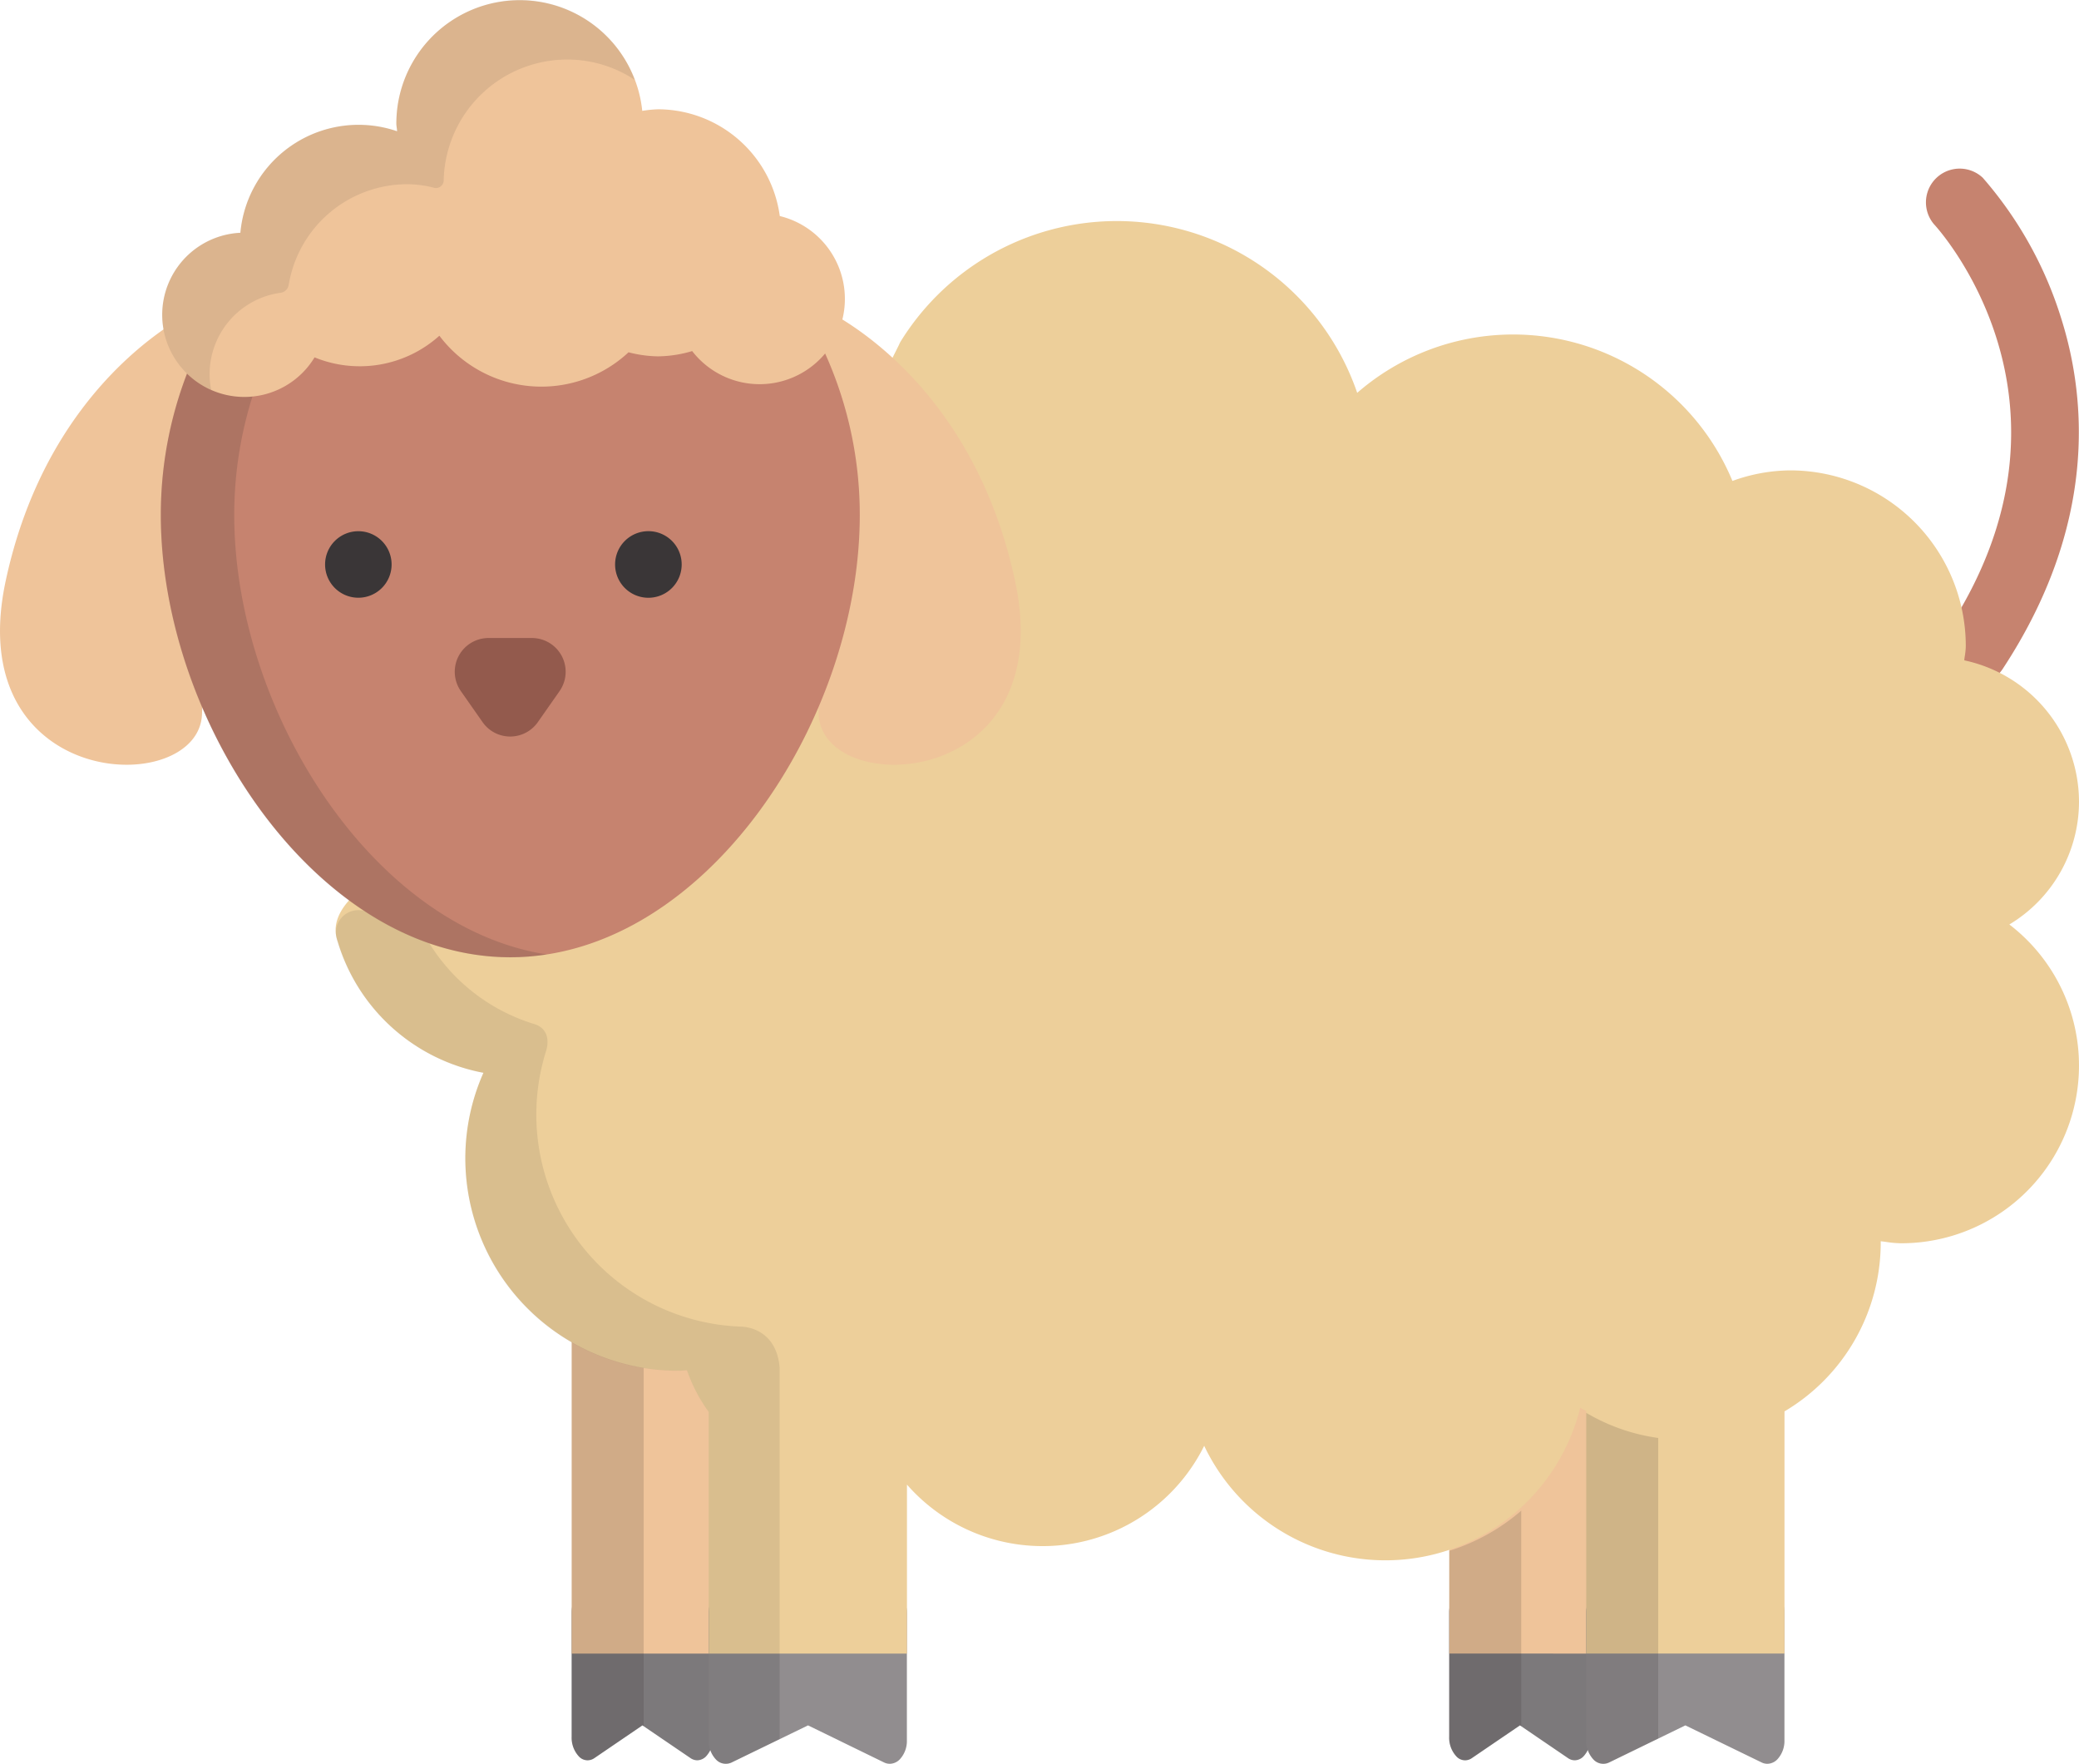 <svg xmlns="http://www.w3.org/2000/svg" viewBox="0 0 512 434.34"><title>ico_sheep</title><g><path d="M387.83,391.36h-27c-2.18,0-3.94,2.58-3.94,5.77v30.56a6.77,6.77,0,0,0,1.82,4.87,2.88,2.88,0,0,0,3.77.37l11.84-8.06,11.83,8.06a2.93,2.93,0,0,0,1.66.54,3.08,3.08,0,0,0,2.11-.91,6.76,6.76,0,0,0,1.82-4.87V397.13C391.76,393.94,390,391.36,387.83,391.36Z" style="fill: #7c797b"></path><path d="M391.76,407.19V341.92c-.49-.3-1-.51-1.5-.82a49.52,49.52,0,0,1-33.35,35.24v30.85Z" style="fill: #efc49a"></path><path d="M356.91,381.88v45.81a6.77,6.77,0,0,0,1.82,4.87,2.88,2.88,0,0,0,3.77.37l11.84-8.06.3.21V372A49.73,49.73,0,0,1,356.91,381.88Z" style="fill: #231f20;opacity: 0.15;isolation: isolate"></path><path d="M171.72,391.36h-27c-2.17,0-3.94,2.58-3.94,5.77v30.56a6.77,6.77,0,0,0,1.82,4.87,2.9,2.9,0,0,0,3.78.37l11.83-8.06,11.84,8.06a3,3,0,0,0,1.66.54,3.13,3.13,0,0,0,2.12-.91,6.76,6.76,0,0,0,1.82-4.87V397.13C175.65,393.94,173.89,391.36,171.72,391.36Z" style="fill: #7c797b"></path><path d="M175.65,407.19V344.36a39.76,39.76,0,0,1-5.36-10.28c-.77,0-1.53.11-2.31.11a52,52,0,0,1-27.19-7.68v80.68Z" style="fill: #efc49a"></path><path d="M140.79,329.83v97.86a6.77,6.77,0,0,0,1.82,4.87,2.9,2.9,0,0,0,3.78.37l11.83-8.06.3.2V336.64A52.46,52.46,0,0,1,140.79,329.83Z" style="fill: #231f20;opacity: 0.15;isolation: isolate"></path><path d="M435.24,391.36H394.86c-2.32,0-4.21,2.58-4.21,5.77v31.43a6.65,6.65,0,0,0,1.78,4.72,3.31,3.31,0,0,0,3.84.73l18.79-9.14L433.84,434a3.23,3.23,0,0,0,1.4.33,3.49,3.49,0,0,0,2.44-1.06,6.65,6.65,0,0,0,1.78-4.72V397.13C439.46,393.94,437.57,391.36,435.24,391.36Z" style="fill: #918d8f"></path><path d="M396.27,434l12.1-5.89V391.36H394.86c-2.32,0-4.21,2.58-4.21,5.77v31.43a6.65,6.65,0,0,0,1.78,4.72A3.31,3.31,0,0,0,396.27,434Z" style="fill: #231f20;opacity: 0.15;isolation: isolate"></path><path d="M219.13,391.36H178.76c-2.33,0-4.21,2.58-4.21,5.77v31.43a6.61,6.61,0,0,0,1.78,4.72,3.31,3.31,0,0,0,3.84.73L199,424.87,217.72,434a3.27,3.27,0,0,0,1.41.33,3.48,3.48,0,0,0,2.43-1.06,6.61,6.61,0,0,0,1.78-4.72V397.13C223.34,393.94,221.46,391.36,219.13,391.36Z" style="fill: #918d8f"></path><g style="opacity: 0.15"><path d="M192,397.13c0-3.19,1.89-5.77,4.21-5.77H178.76c-2.33,0-4.21,2.58-4.21,5.77v31.43a6.61,6.61,0,0,0,1.78,4.72,3.31,3.31,0,0,0,3.84.73L192,428.25V397.13Z" style="fill: #231f20"></path></g><path d="M486.28,168.47a8.22,8.22,0,0,1-4.56-1.37,8.32,8.32,0,0,1-2.37-11.51c37.38-56.77-2.65-99.94-3.06-100.37a8.31,8.31,0,0,1,12-11.46,95.89,95.89,0,0,1,19.44,35c6.17,19.78,8.65,50.75-14.55,86A8.27,8.27,0,0,1,486.28,168.47Z" style="fill: #c6836f"></path><path d="M494.83,227.66A35.28,35.28,0,0,0,512,197.39a35.67,35.67,0,0,0-28.24-34.78c0-.46.1-.91.17-1.38a15.76,15.76,0,0,0,.19-2.17,43.27,43.27,0,0,0-43.22-43.23,42.34,42.34,0,0,0-14.25,2.6h0a58.48,58.48,0,0,0-92.41-21.69A62.59,62.59,0,0,0,221.86,84a5.72,5.72,0,0,0-.45.89L192,143.69l-52.68,54.83s-61.43,14.36-56.37,32.66c.08.29.17.57.27.85a46.45,46.45,0,0,0,35.84,32.14,51.82,51.82,0,0,0-4.46,21.06,52.35,52.35,0,0,0,52.29,52.29c.46,0,.91,0,1.45-.07l.85-.05h0a39.8,39.8,0,0,0,5.37,10.28v59.51h48.8V365.58a44.41,44.41,0,0,0,73.2-9.55h0a49.41,49.41,0,0,0,92.6-9.4l.11.07c.21.13.44.25.71.39s.47.24.68.37v59.73h48.81V347.55a48.32,48.32,0,0,0,23.7-41.26c0-.14,0-.28,0-.41a1.7,1.7,0,0,1,0-.22q.72.07,1.44.18a25.87,25.87,0,0,0,3.46.31,43.76,43.76,0,0,0,26.79-78.49Z" style="fill: #edcf9a"></path><g><path d="M209.92,129.09a94.57,94.57,0,0,0-9.75-41.95,1.7,1.7,0,0,1-.14.1,20.48,20.48,0,0,0,5.71-9.59c10,5.76,35.43,24.1,44.25,65.45,11.08,51.87-47.79,53.63-48.38,32.65a32.18,32.18,0,0,0-.33-3.76A118.24,118.24,0,0,0,209.92,129.09Z" style="fill: #efc49a"></path><path d="M1.39,143.1c7.85-36.76,28.8-55.31,40.38-63A19.85,19.85,0,0,0,49,91.76h0a94.62,94.62,0,0,0-7.64,37.33,118.27,118.27,0,0,0,8.7,43.06,31.42,31.42,0,0,0-.31,3.6C49.18,196.72-9.68,195,1.39,143.1Z" style="fill: #efc49a"></path></g><g><path d="M192,338.44V338c0-.41,0-.8,0-1.18l0-.05c-.41-4.84-2.56-7.36-4.72-8.67h0a10,10,0,0,0-4.79-1.42h0a52.25,52.25,0,0,1-47.94-68.09v0c1.16-4.46-1.53-5.91-2.66-6.32l-.43-.13h0a46.34,46.34,0,0,1-25.82-20A72.51,72.51,0,0,1,91.25,225a5.54,5.54,0,0,0-8.32,6.19,46.46,46.46,0,0,0,36.11,33,52.25,52.25,0,0,0,47.83,73.35c.46,0,.91,0,1.46-.07l.85-.05h0a39.49,39.49,0,0,0,5.37,10.28v59.51H192V338.44Z" style="fill: #231f20;opacity: 0.1;isolation: isolate"></path><path d="M390.65,347.91v59.28h17.72V354.1A47.76,47.76,0,0,1,390.65,347.91Z" style="fill: #231f20;opacity: 0.15;isolation: isolate"></path></g><path d="M59.94,93.14a20.29,20.29,0,0,0,17.31-9.79c.18.07.38.09.55.16a30.59,30.59,0,0,0,4.08,1.24c.39.09.77.2,1.16.27a28.48,28.48,0,0,0,5.43.55A29.65,29.65,0,0,0,108.15,78a31.57,31.57,0,0,0,46.77,4.1,29,29,0,0,0,15.82-.29,20.88,20.88,0,0,0,31,2.14,96.5,96.5,0,0,1,10,42.85c0,51-38.54,108.92-86.07,108.92s-86.06-58-86.06-108.92a96.73,96.73,0,0,1,7.8-38.13A20.17,20.17,0,0,0,59.94,93.14Z" style="fill: #c6836f"></path><g style="opacity: 0.15"><path d="M57.69,126.82a96.83,96.83,0,0,1,6.17-34.07,19.52,19.52,0,0,1-3.92.39,20.17,20.17,0,0,1-12.55-4.45,96.73,96.73,0,0,0-7.8,38.13c0,51,38.53,108.92,86.06,108.92a57.84,57.84,0,0,0,9-.71C91.42,228.31,57.69,174.52,57.69,126.82Z" style="fill: #231f20"></path></g><path d="M59.2,57.33a29.22,29.22,0,0,1,38.59-25c0-.63-.18-1.22-.18-1.86a30.36,30.36,0,0,1,60.56-3.17,31.12,31.12,0,0,1,3.87-.39,30.36,30.36,0,0,1,30,26.29,21,21,0,1,1-21.58,33.25A30.22,30.22,0,0,1,162,87.75a30.64,30.64,0,0,1-7.21-1,31.44,31.44,0,0,1-46.58-4.08A29.33,29.33,0,0,1,77.47,88,20.22,20.22,0,1,1,59.2,57.33Z" style="fill: #efc49a"></path><g><path d="M96.44,139a8.19,8.19,0,1,1-8.19-8.19A8.19,8.19,0,0,1,96.44,139Z" style="fill: #3a3637"></path><path d="M167.88,139a8.2,8.2,0,1,1-8.2-8.2A8.19,8.19,0,0,1,167.88,139Z" style="fill: #3a3637"></path></g><path d="M125.65,181.37a8.29,8.29,0,0,1-6.8-3.54l-5.35-7.64a8.31,8.31,0,0,1,6.8-13.08H131a8.31,8.31,0,0,1,6.8,13.08l-5.35,7.64A8.32,8.32,0,0,1,125.65,181.37Z" style="fill: #935a4d"></path><path d="M128,0A30.44,30.44,0,0,0,97.61,30.44c0,.64.15,1.23.18,1.86a29.23,29.23,0,0,0-38.6,25A20.22,20.22,0,0,0,52,96a20.58,20.58,0,0,1-.38-3.88,20.23,20.23,0,0,1,17.29-20h0a2.36,2.36,0,0,0,2.18-1.91l0,0a29.63,29.63,0,0,1,29.19-24.85,27.07,27.07,0,0,1,6.35.8v0a1.92,1.92,0,0,0,2.64-1.87s0-.06,0-.09a30.44,30.44,0,0,1,30.41-29.54,30,30,0,0,1,16.63,5A30.24,30.24,0,0,0,128,0Z" style="fill: #231f20;opacity: 0.1;isolation: isolate"></path></g></svg>